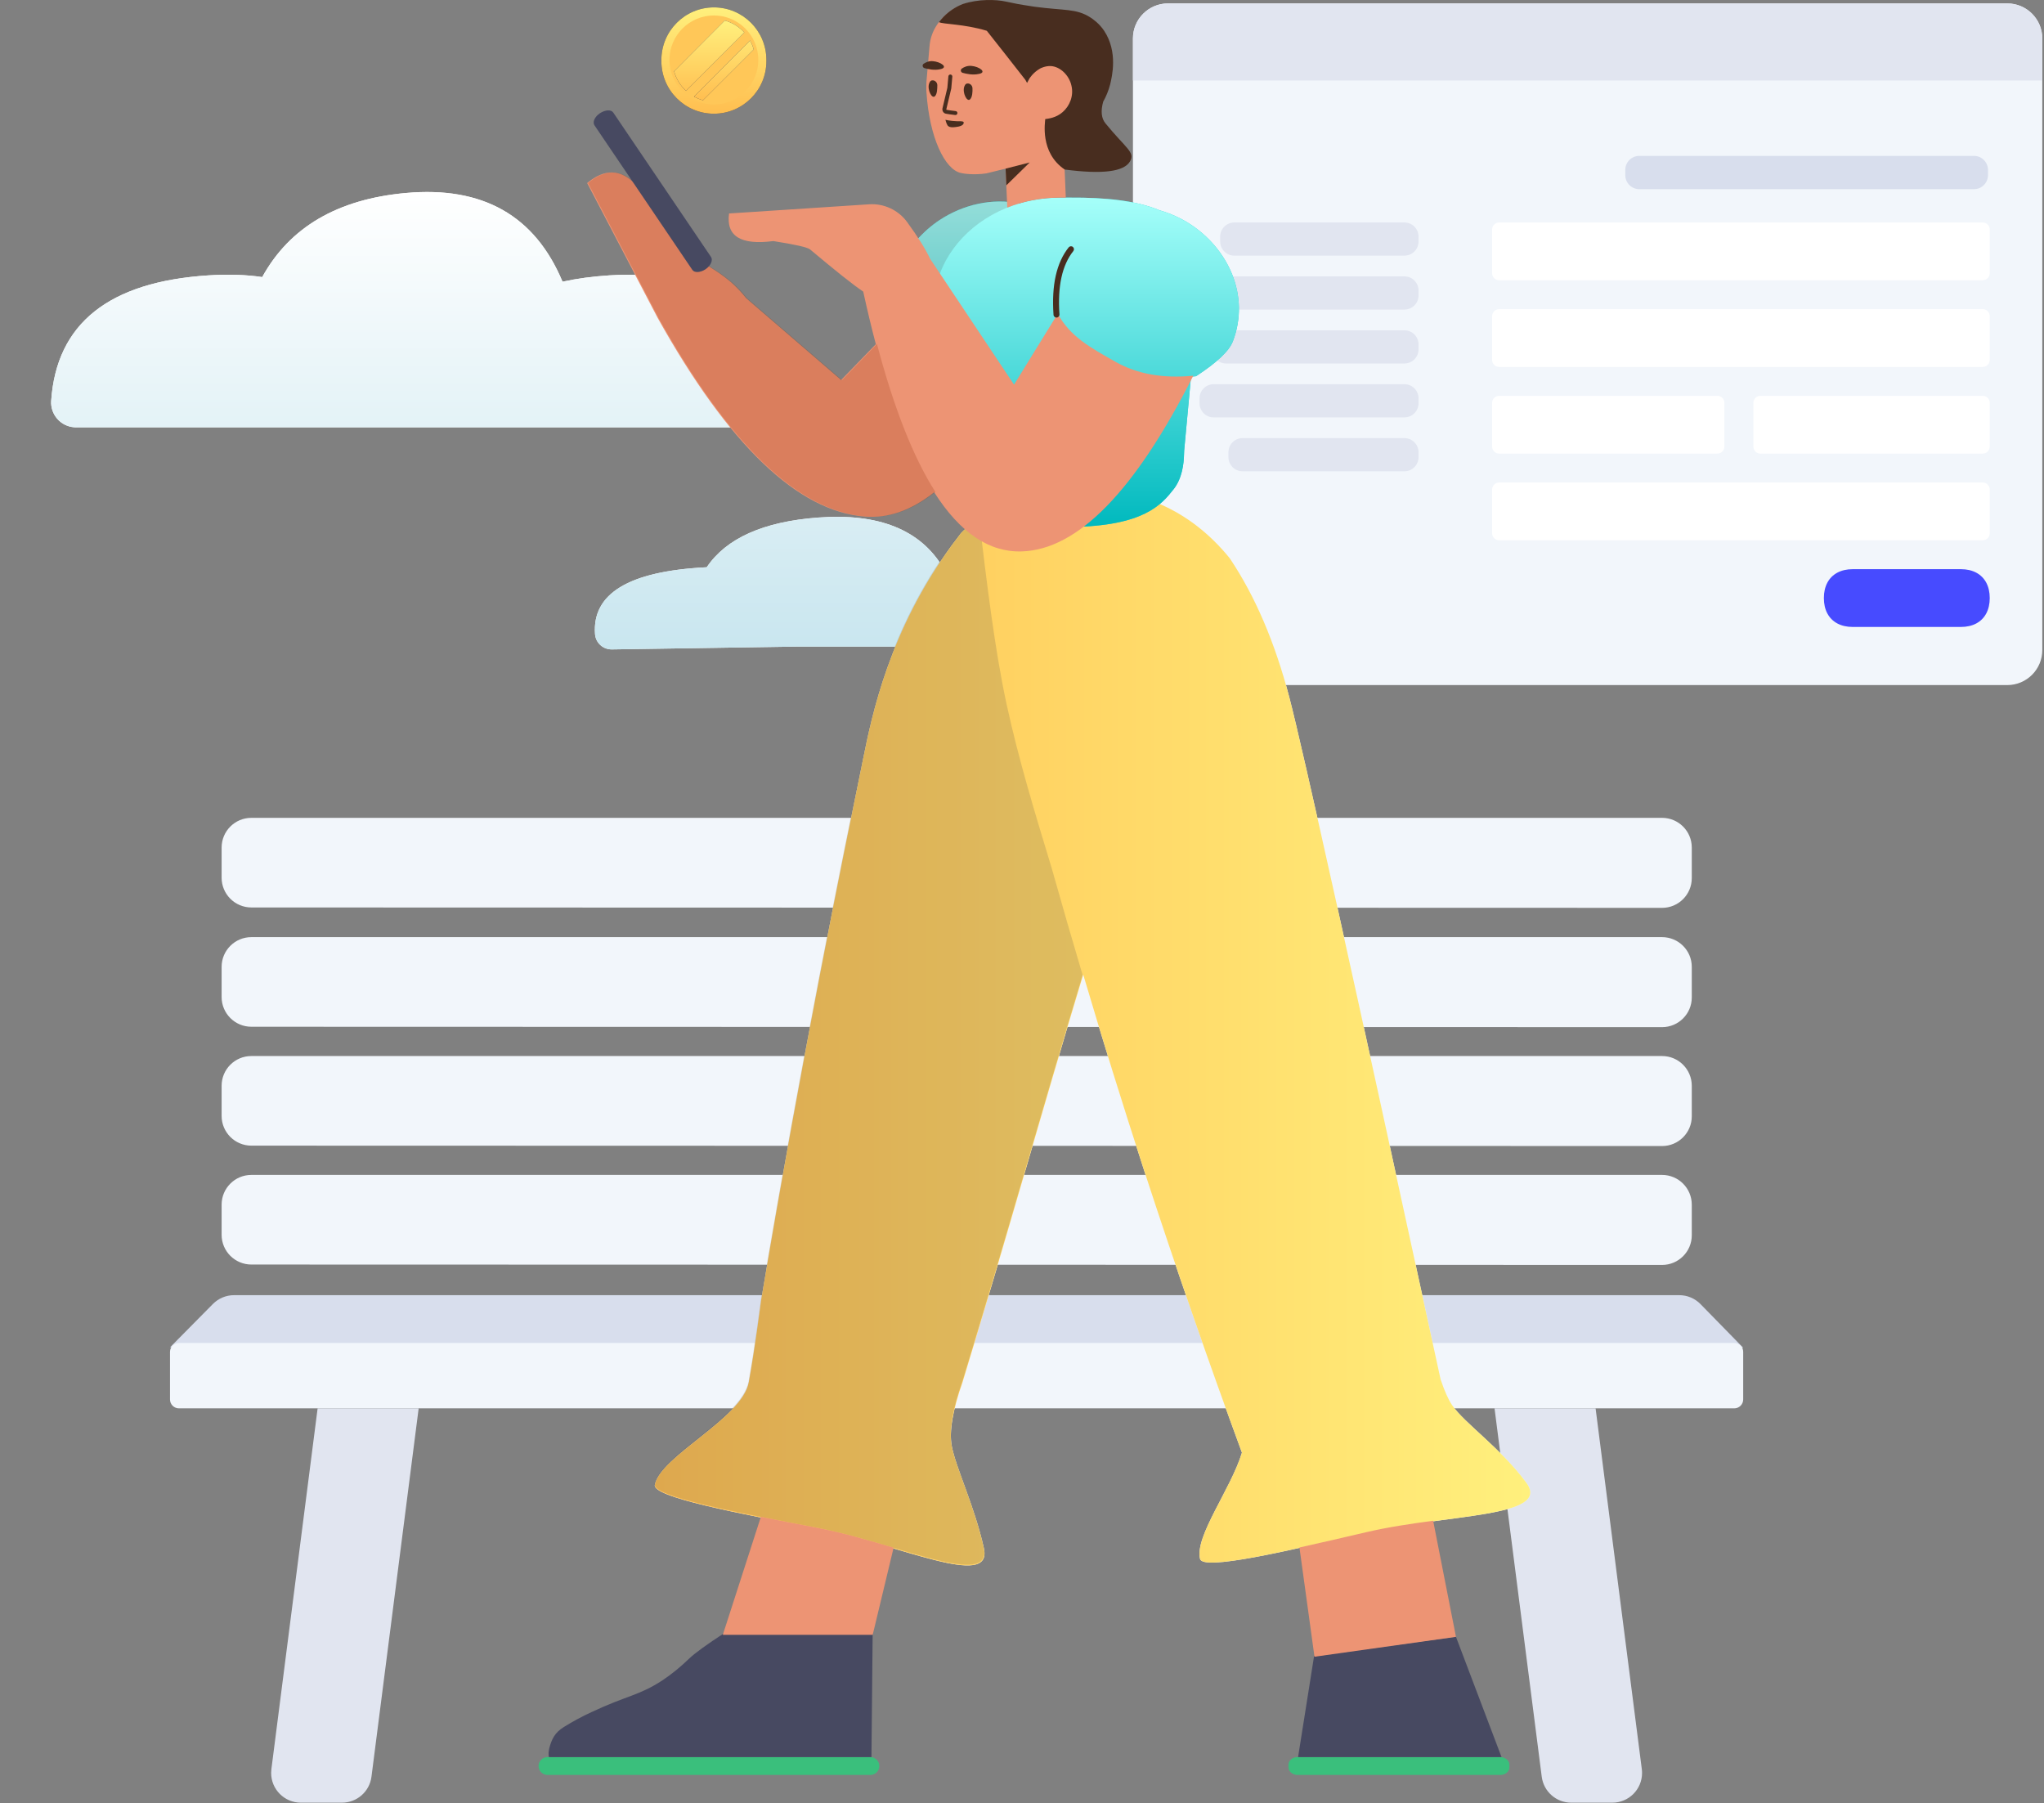 <svg width="764" height="674" viewBox="0 0 764 674" fill="none" xmlns="http://www.w3.org/2000/svg">
<rect x="0" y="0" width="764" height="674" fill="#808080" stroke="none"/>
<g clip-path="url(#clip0)">
<path d="M63.545 503.557L79.576 487.349C81.663 485.239 84.507 484.052 87.474 484.052H627.674C630.664 484.052 633.527 485.257 635.617 487.394L651.567 503.708L63.545 503.557Z" fill="#D8DEED"/>
<path d="M82.837 328.039V316.768C82.837 310.633 87.811 305.66 93.946 305.66H621.24C627.375 305.66 632.349 310.633 632.349 316.768V328.19C632.352 334.325 627.378 339.299 621.243 339.299C621.242 339.299 621.241 339.299 621.24 339.296L93.946 339.151C87.812 339.147 82.84 334.173 82.837 328.039ZM82.837 372.623V361.351C82.837 355.216 87.811 350.243 93.946 350.243H621.24C627.375 350.243 632.349 355.216 632.349 361.351V372.773C632.352 378.908 627.378 383.882 621.243 383.882C621.242 383.882 621.241 383.882 621.24 383.879L93.946 383.734C87.812 383.73 82.84 378.757 82.837 372.623ZM82.837 417.057V405.786C82.837 399.651 87.811 394.678 93.946 394.678H621.24C627.375 394.678 632.349 399.651 632.349 405.786V417.208C632.352 423.343 627.378 428.317 621.243 428.317C621.242 428.317 621.241 428.317 621.24 428.314L93.946 428.169C87.812 428.164 82.84 423.191 82.837 417.057ZM82.837 461.492V450.221C82.837 444.086 87.811 439.113 93.946 439.113H621.24C627.375 439.113 632.349 444.086 632.349 450.221V461.643C632.352 467.778 627.378 472.752 621.243 472.752C621.242 472.752 621.241 472.752 621.24 472.749L93.946 472.604C87.812 472.599 82.84 467.626 82.837 461.492ZM66.877 501.914H648.234C650.075 501.914 651.567 503.406 651.567 505.247V523.02C651.567 524.861 650.075 526.353 648.234 526.353H66.877C65.037 526.353 63.545 524.861 63.545 523.02V505.247C63.545 503.406 65.037 501.914 66.877 501.914Z" fill="#F2F6FB"/>
<path d="M118.718 526.353H156.488L138.846 664.032C138.135 669.576 133.416 673.729 127.827 673.729H112.456C106.321 673.729 101.348 668.755 101.348 662.62C101.348 662.148 101.378 661.676 101.438 661.208L118.718 526.353ZM596.394 526.353L613.674 661.208C613.734 661.676 613.764 662.148 613.764 662.62C613.764 668.755 608.791 673.729 602.655 673.729H587.285C581.695 673.729 576.977 669.576 576.266 664.032L558.624 526.353H596.394Z" fill="#E1E5F0"/>
</g>
<g clip-path="url(#clip1)">
<path d="M98.01 103.557C108.267 84.915 126.167 74.439 151.71 72.128C180.428 69.529 199.945 80.582 210.262 105.284C215.585 104.109 221.421 103.319 227.769 102.915C265.416 100.517 285.9 116.046 289.219 149.503C289.249 149.808 289.264 150.114 289.264 150.42C289.264 155.551 285.103 159.711 279.97 159.711H193.939H87.847H28.404C28.192 159.711 27.98 159.704 27.768 159.689C22.647 159.338 18.781 154.903 19.132 149.784C21.114 120.909 40.718 105.286 77.943 102.915C85.285 102.447 91.974 102.661 98.01 103.557ZM264.158 212.006C271.47 201.154 285.344 194.962 305.781 193.431C328.405 191.735 343.968 197.959 352.472 212.103C353.436 212.059 354.421 212.037 355.43 212.037C373.524 212.037 385.213 219.119 390.496 233.284C390.755 233.977 390.887 234.709 390.887 235.448C390.887 238.869 388.113 241.642 384.691 241.642H321.714H298.647L228.679 242.709C225.391 242.76 222.637 240.234 222.404 236.955C221.331 221.847 235.049 213.541 263.556 212.037C263.758 212.026 263.958 212.016 264.158 212.006Z" fill="white"/>
<path d="M98.01 103.557C108.267 84.915 126.167 74.439 151.71 72.128C180.428 69.529 199.945 80.582 210.262 105.284C215.585 104.109 221.421 103.319 227.769 102.915C265.416 100.517 285.9 116.046 289.219 149.503C289.249 149.808 289.264 150.114 289.264 150.42C289.264 155.551 285.103 159.711 279.97 159.711H193.939H87.847H28.404C28.192 159.711 27.98 159.704 27.768 159.689C22.647 159.338 18.781 154.903 19.132 149.784C21.114 120.909 40.718 105.286 77.943 102.915C85.285 102.447 91.974 102.661 98.01 103.557ZM264.158 212.006C271.47 201.154 285.344 194.962 305.781 193.431C328.405 191.735 343.968 197.959 352.472 212.103C353.436 212.059 354.421 212.037 355.43 212.037C373.524 212.037 385.213 219.119 390.496 233.284C390.755 233.977 390.887 234.709 390.887 235.448C390.887 238.869 388.113 241.642 384.691 241.642H321.714H298.647L228.679 242.709C225.391 242.76 222.637 240.234 222.404 236.955C221.331 221.847 235.049 213.541 263.556 212.037C263.758 212.026 263.958 212.016 264.158 212.006Z" fill="url(#paint0_linear)"/>
</g>
<path d="M436.566 1.28H750.268C757.502 1.28 763.366 7.145 763.366 14.379V242.942C763.366 250.176 757.502 256.04 750.268 256.04H436.566C429.332 256.04 423.468 250.176 423.468 242.942V14.379C423.468 7.145 429.332 1.28 436.566 1.28Z" fill="#F2F6FB"/>
<path d="M612.737 58.258H737.825C740.718 58.258 743.064 60.603 743.064 63.497V65.462C743.064 68.355 740.718 70.701 737.825 70.701H612.737C609.843 70.701 607.497 68.355 607.497 65.462V63.497C607.497 60.603 609.843 58.258 612.737 58.258Z" fill="#D8DEED"/>
<path fill-rule="evenodd" clip-rule="evenodd" d="M743.719 85.76C743.719 84.315 742.544 83.144 741.099 83.144H560.345C558.898 83.144 557.725 84.32 557.725 85.76V102.124C557.725 103.569 558.9 104.74 560.345 104.74H741.099C742.546 104.74 743.719 103.564 743.719 102.124V85.76ZM743.719 118.154C743.719 116.709 742.544 115.538 741.099 115.538H560.345C558.898 115.538 557.725 116.714 557.725 118.154V134.518C557.725 135.963 558.9 137.134 560.345 137.134H741.099C742.546 137.134 743.719 135.958 743.719 134.518V118.154ZM743.719 150.548C743.719 149.103 742.545 147.932 741.099 147.932H657.992C656.545 147.932 655.372 149.108 655.372 150.548V166.912C655.372 168.357 656.546 169.528 657.992 169.528H741.099C742.546 169.528 743.719 168.352 743.719 166.912V150.548ZM644.522 150.548C644.522 149.103 643.345 147.932 641.901 147.932H560.346C558.898 147.932 557.725 149.108 557.725 150.548V166.912C557.725 168.357 558.902 169.528 560.346 169.528H641.901C643.349 169.528 644.522 168.352 644.522 166.912V150.548ZM743.719 182.942C743.719 181.497 742.544 180.326 741.099 180.326H560.345C558.898 180.326 557.725 181.502 557.725 182.942V199.306C557.725 200.751 558.9 201.922 560.345 201.922H741.099C742.546 201.922 743.719 200.746 743.719 199.306V182.942Z" fill="white"/>
<path d="M732.921 212.72H692.519C690.288 212.72 688.345 213.176 686.745 214.032C685.146 214.888 683.89 216.145 683.033 217.744C682.177 219.344 681.721 221.287 681.721 223.518C681.721 225.749 682.177 227.692 683.033 229.292C683.89 230.891 685.146 232.147 686.745 233.004C688.345 233.86 690.288 234.316 692.519 234.316H732.921C735.152 234.316 737.095 233.86 738.695 233.004C740.295 232.147 741.551 230.891 742.407 229.292C743.263 227.692 743.719 225.749 743.719 223.518C743.719 221.287 743.263 219.344 742.407 217.744C741.551 216.145 740.295 214.888 738.695 214.032C737.095 213.176 735.152 212.72 732.921 212.72Z" fill="#474BFF"/>
<path d="M524.935 83.144H461.36C458.443 83.144 456.077 85.509 456.077 88.427V90.261C456.077 93.178 458.443 95.544 461.36 95.544H524.935C527.853 95.544 530.218 93.178 530.218 90.261V88.427C530.218 85.509 527.853 83.144 524.935 83.144ZM524.935 103.293H455.182C452.264 103.293 449.899 105.659 449.899 108.576V110.41C449.899 113.328 452.264 115.693 455.182 115.693H524.935C527.853 115.693 530.218 113.328 530.218 110.41V108.576C530.218 105.659 527.853 103.293 524.935 103.293ZM524.935 123.443H458.271C455.353 123.443 452.988 125.808 452.988 128.726V130.56C452.988 133.477 455.353 135.843 458.271 135.843H524.935C527.853 135.843 530.218 133.477 530.218 130.56V128.726C530.218 125.808 527.853 123.443 524.935 123.443ZM524.935 143.592H453.637C450.72 143.592 448.354 145.958 448.354 148.875V150.709C448.354 153.627 450.72 155.992 453.637 155.992H524.935C527.853 155.992 530.218 153.627 530.218 150.709V148.875C530.218 145.958 527.853 143.592 524.935 143.592ZM524.935 163.742H464.45C461.532 163.742 459.167 166.107 459.167 169.025V170.858C459.167 173.776 461.532 176.141 464.45 176.141H524.935C527.853 176.141 530.218 173.776 530.218 170.858V169.025C530.218 166.107 527.853 163.742 524.935 163.742Z" fill="#E1E5F0"/>
<path d="M763.366 14.381C763.366 7.146 757.502 1.28 750.263 1.28H436.571C429.334 1.28 423.468 7.146 423.468 14.381V30.096H763.366V14.381Z" fill="#E1E5F0"/>
<path d="M325.34 656.695C327.181 656.695 328.673 658.187 328.673 660.028C328.673 661.868 327.181 663.361 325.34 663.361H204.626C202.785 663.361 201.293 661.868 201.293 660.028C201.293 658.187 202.785 656.695 204.626 656.695H325.34ZM560.846 663.361H484.936C483.158 663.361 481.603 662.079 481.603 660.541V659.515C481.603 657.977 483.084 656.695 484.936 656.695H560.846C562.623 656.695 564.178 657.977 564.178 659.515V660.541C564.178 662.079 562.697 663.361 560.846 663.361Z" fill="#3ABF7C"/>
<path d="M325.73 656.718C325.602 656.703 325.472 656.695 325.34 656.695H205.15C205.07 656.29 205.03 655.779 205.041 655.117C205.125 654.6 205.135 654.008 205.293 653.418C206.244 649.879 207.396 647.529 210.766 645.44C214.135 643.351 217.575 641.485 221.159 639.844C234.378 633.631 238.895 633.709 247.586 628.01C251.183 625.628 254.49 622.871 257.579 619.888C259.638 617.9 264.09 614.669 270.933 610.196L326.182 610.196L325.73 656.718ZM561.25 656.718C561.117 656.703 560.982 656.695 560.845 656.695H485.19L491.177 618.916L544.202 611.732L561.25 656.718Z" fill="#474961"/>
<path d="M404.881 364.235C388.035 419.968 377.516 458.399 359.773 516.582C356.102 526.992 354.747 534.888 355.71 540.268C357.154 548.338 364.274 562.808 367.743 578.587C371.213 594.366 335.631 577.053 305.372 571.242C275.113 565.431 243.943 559.501 244.753 554.969C246.713 544.195 277.45 530.105 279.881 516.582C282.311 503.059 284.152 488.333 284.491 485.909C300.061 393.421 314.671 322.355 322.588 283.701C325.929 267.125 332.345 235.83 355.71 203.795C357.23 201.768 358.462 200.191 359.185 199.216C361.333 196.944 363.738 195.231 366.196 193.943C366.141 193.487 366.087 193.032 366.032 192.578C371.955 188.179 375.973 184.998 399.94 183.172C400.532 183.162 401.197 183.076 401.79 183.066C425.026 181.845 444.752 190.324 459.632 208.613C469.129 222.748 476.57 240.135 481.956 260.772C486.9 279.716 505.735 364.637 538.463 515.537C539.936 519.895 541.363 523.093 542.745 525.13C547.346 531.915 560.928 541.17 570.515 554.174C580.103 567.177 540.555 565.833 510.548 572.832C480.542 579.831 449.655 587.092 448.551 582.622C446.498 574.194 460.094 556.521 464.206 542.906C451.745 509.012 439.506 473.8 427.636 437.413C419.571 412.622 411.999 388.216 404.881 364.235Z" fill="#F5F6F8"/>
<path d="M404.881 364.235C388.035 419.968 377.516 458.399 359.773 516.582C356.102 526.992 354.747 534.888 355.71 540.268C357.154 548.338 364.274 562.808 367.743 578.587C371.213 594.366 335.631 577.053 305.372 571.242C275.113 565.431 243.943 559.501 244.753 554.969C246.713 544.195 277.45 530.105 279.881 516.582C282.311 503.059 284.152 488.333 284.491 485.909C300.061 393.421 314.671 322.355 322.588 283.701C325.929 267.125 332.345 235.83 355.71 203.795C357.23 201.768 358.462 200.191 359.185 199.216C361.333 196.944 363.738 195.231 366.196 193.943C366.141 193.487 366.087 193.032 366.032 192.578C371.955 188.179 375.973 184.998 399.94 183.172C400.532 183.162 401.197 183.076 401.79 183.066C425.026 181.845 444.752 190.324 459.632 208.613C469.129 222.748 476.57 240.135 481.956 260.772C486.9 279.716 505.735 364.637 538.463 515.537C539.936 519.895 541.363 523.093 542.745 525.13C547.346 531.915 560.928 541.17 570.515 554.174C580.103 567.177 540.555 565.833 510.548 572.832C480.542 579.831 449.655 587.092 448.551 582.622C446.498 574.194 460.094 556.521 464.206 542.906C451.745 509.012 439.506 473.8 427.636 437.413C419.571 412.622 411.999 388.216 404.881 364.235Z" fill="url(#paint1_linear)"/>
<path opacity="0.177" d="M404.655 364.403C387.889 419.888 377.379 458.268 359.685 516.291C356.014 526.701 354.66 534.596 355.622 539.977C357.066 548.047 364.186 562.517 367.656 578.296C371.125 594.075 335.543 576.761 305.284 570.951C275.025 565.14 243.855 559.21 244.665 554.678C246.625 543.904 277.362 529.814 279.793 516.291C282.223 502.768 284.064 488.042 284.403 485.618C299.973 393.13 314.583 322.064 322.501 283.41C325.841 266.834 332.257 235.539 355.622 203.504C357.142 201.477 358.374 199.9 359.098 198.925C361.201 196.7 363.551 195.011 365.955 193.732C368.704 216.673 371.784 242.733 376.262 263.29C380.793 284.09 386.829 303.807 393.116 324.511C396.824 337.67 400.668 350.97 404.655 364.403Z" fill="#444444"/>
<path d="M433.29 78.55C437.368 79.731 441.23 81.456 444.577 83.598C458.936 92.788 467.389 110.304 460.828 127.55C459.461 131.142 454.87 135.492 447.056 140.599C446.422 140.671 445.793 140.733 445.17 140.787L442.713 167.322C442.639 168.137 442.565 168.878 442.565 169.692C442.49 173.395 441.824 178.876 438.639 182.875C434.196 188.503 427.605 196.65 400.055 196.946C370.432 197.242 363.322 189.096 358.731 183.319C355.546 179.394 354.731 174.654 354.657 170.803C354.657 169.989 354.583 169.248 354.509 168.433L351.895 140.583C338.004 138.257 335.883 129.053 333.591 121.93C328.922 107.42 338.896 90.358 351.281 82.198C360.102 76.386 370.923 73.946 380.991 76.027C385.618 74.662 390.62 73.895 395.908 73.861H400.129C412.916 73.785 424.582 74.908 433.29 78.55Z" fill="#2ECDCF"/>
<path d="M433.29 78.55C437.368 79.731 441.23 81.456 444.577 83.598C458.936 92.788 467.389 110.304 460.828 127.55C459.461 131.142 454.87 135.492 447.056 140.599C446.422 140.671 445.793 140.733 445.17 140.787L442.713 167.322C442.639 168.137 442.565 168.878 442.565 169.692C442.49 173.395 441.824 178.876 438.639 182.875C434.196 188.503 427.605 196.65 400.055 196.946C370.432 197.242 363.322 189.096 358.731 183.319C355.546 179.394 354.731 174.654 354.657 170.803C354.657 169.989 354.583 169.248 354.509 168.433L351.895 140.583C338.004 138.257 335.883 129.053 333.591 121.93C328.922 107.42 338.896 90.358 351.281 82.198C360.102 76.386 370.923 73.946 380.991 76.027C385.618 74.662 390.62 73.895 395.908 73.861H400.129C412.916 73.785 424.582 74.908 433.29 78.55Z" fill="url(#paint2_linear)"/>
<path opacity="0.177" d="M351.868 140.301C338.26 137.889 336.153 128.771 333.879 121.702C329.21 107.192 339.184 90.13 351.569 81.971C360.475 76.103 371.419 73.672 381.569 75.86C365.944 80.27 354.501 91.47 350.584 104.373C349.4 108.224 349.177 112.371 349.622 116.37L351.868 140.301Z" fill="#444444"/>
<path d="M375.85 63.033C375.655 63.081 375.457 63.131 375.256 63.18C368.758 64.805 369.138 64.683 368.684 64.799C363.884 65.503 359.92 64.855 359.192 64.655C353.117 63.414 347.363 51.208 346.299 34.578C346.17 33.233 346.263 31.903 346.282 30.568L347.428 17.359C347.635 14.404 348.649 11.58 350.302 9.171C350.471 8.886 350.634 8.675 350.797 8.463C351.366 7.761 351.935 7.058 352.493 6.503C354.653 4.279 357.136 2.745 359.657 1.733C365.585 -0.228 372.101 0.005 375.685 0.775C376.197 0.885 377.807 1.221 380.077 1.676C382.183 2.343 384.231 2.783 386.368 3.007C387.545 3.164 388.359 4.26 388.277 5.442L386.215 24.303C386.165 24.755 391.744 20.49 397.519 22.017C399.381 22.509 401.949 25.125 405.225 29.864C404.057 33.437 403.446 35.274 403.39 35.376C400.968 39.807 399.192 42.593 398.061 43.734L397.612 55.612L398.373 73.861H395.908C388.862 73.907 382.325 75.253 376.506 77.58L375.85 63.033ZM535.676 568.362L544.208 611.746L491.322 619.184L485.706 578.36C493.672 576.604 502.271 574.594 510.798 572.605C518.784 570.742 527.445 569.47 535.676 568.362ZM284.401 566.885C291.234 568.255 298.453 569.638 305.622 571.014C315.015 572.818 324.922 575.731 334.015 578.418L326.192 611.002H270.167L284.401 566.885ZM349.17 183.969C340.694 190.697 332.095 193.731 323.374 193.07C298.237 191.166 272.369 166.389 245.772 118.739L245.777 118.736L245.774 118.735L219.466 68.411C226.032 62.926 232.096 63.139 237.658 69.052C242.783 75.78 245.734 79.795 246.511 81.097C258.146 100.593 267.516 97.138 278.899 111.466L314.393 142.027L327.369 128.639C325.737 122.457 324.165 115.905 322.654 108.983C318.717 106.325 312.648 101.487 302.753 93.197C301.825 92.42 297.257 91.386 289.049 90.096C276.851 91.695 271.338 88.257 272.51 79.782L324.849 76.354C330.419 75.989 335.787 78.5 339.076 83.009C343.055 88.462 345.908 93.023 347.637 96.693L379.025 143.759L395.353 117.268C400.127 125.842 407.224 129.723 417.004 135.253C425.038 139.796 434.711 141.518 446.022 140.417C424.211 183.585 402.817 205.474 381.84 206.086C369.68 206.44 358.79 199.068 349.17 183.969Z" fill="#ED9474"/>
<path opacity="0.2" d="M349.635 183.871C341.119 190.667 332.479 193.734 323.715 193.07C298.578 191.166 272.711 166.389 246.114 118.739L246.119 118.736L246.116 118.735L219.808 68.411C226.373 62.926 232.437 63.139 238 69.052C243.124 75.78 246.075 79.795 246.852 81.097C258.487 100.593 267.857 97.138 279.241 111.466L314.735 142.027L327.786 128.561C334.147 152.609 341.43 171.045 349.635 183.871Z" fill="#8C2A00"/>
<path d="M376.135 69.278L384.883 60.717L375.869 63.026L376.135 69.278Z" fill="#482D1F"/>
<path d="M412.347 37.995C411.377 41.518 411.655 44.215 413.182 46.085C420.838 55.46 424.317 56.83 422.402 60.261C420.216 64.18 412.069 65.212 397.961 63.357C388.561 57 390.671 45.535 390.683 44.535C390.679 44.527 390.675 44.518 390.671 44.51C391.652 44.355 394.707 44.121 397.238 41.852C399.767 39.653 401.444 35.836 400.457 31.906C399.607 28.135 396.273 24.858 392.722 24.684C390.722 24.618 389.029 25.465 388.797 25.597C386.093 27.115 384.745 29.397 384.745 29.397L383.9 30.996C383.665 30.571 383.442 30.175 383.232 29.811C378.463 23.687 373.69 17.636 368.847 11.507C360.286 8.904 352.239 9.084 350.961 8.252C351.529 7.549 352.098 6.847 352.657 6.292C354.817 4.067 357.3 2.533 359.82 1.522C365.748 -0.439 372.265 -0.206 375.849 0.564C376.36 0.674 377.97 1.009 380.24 1.465C380.9 1.585 381.559 1.706 382.367 1.836C384.277 2.118 385.745 2.369 386.626 2.505C397.804 4.029 402.25 3.078 407.648 6.574C408.641 7.237 410.907 8.806 412.721 11.531C417.956 19.47 415.601 28.733 414.961 31.51C414.322 33.993 413.388 36.145 412.347 37.995ZM345.529 25.459C344.812 25.222 344.627 24.304 345.204 23.852C345.938 23.346 347.131 22.746 348.61 22.853C351.642 23.076 354.733 25.246 351.373 25.878C349.224 26.36 346.899 25.851 345.529 25.459ZM359.79 27.21C359.073 26.973 358.887 26.055 359.538 25.612C360.272 25.105 361.465 24.506 363.017 24.622C366.049 24.845 369.131 27.089 365.78 27.647C363.558 28.12 361.233 27.611 359.79 27.21Z" fill="#482D1F"/>
<path d="M224.275 42.3C226.244 41.013 228.464 40.893 229.238 42.089L265.777 96.061C266.551 97.257 265.686 99.265 263.724 100.626C261.755 101.914 259.535 102.034 258.761 100.837L222.221 46.866C221.367 45.603 222.306 43.588 224.275 42.3Z" fill="#474961"/>
<path d="M350.348 31.796C350.341 33.064 350.309 35.149 349.466 35.941C348.348 37.147 346.484 33.486 347.288 31.197C347.634 30.195 348.185 29.964 348.773 30.036C349.655 30.144 350.309 30.896 350.348 31.796ZM363.486 32.962C363.553 34.238 363.447 36.315 362.604 37.106C361.486 38.312 359.622 34.651 360.426 32.362C360.773 31.36 361.323 31.129 361.911 31.201C362.793 31.31 363.447 32.062 363.486 32.962Z" fill="#482D1F"/>
<path d="M357.988 47.358C358.52 47.275 359.824 46.987 360.144 46.206C360.162 46.059 360.262 45.847 360.207 45.691C359.967 45.214 358.984 45.317 357.643 45.302C355.264 45.233 353.38 44.778 353.38 44.778C353.38 44.778 353.787 46.32 354.11 46.733C354.7 47.999 357.152 47.48 357.988 47.358Z" fill="#482D1F"/>
<path d="M352.265 40.529L352.25 40.61C352.151 41.412 352.609 42.225 353.393 42.456C353.538 42.489 353.619 42.505 353.701 42.52C354.472 42.666 355.029 42.742 357.032 42.988C357.438 43.038 357.807 42.749 357.857 42.343C357.907 41.937 357.618 41.568 357.212 41.518C355.245 41.276 354.703 41.202 353.976 41.065C353.901 41.05 353.825 41.036 353.749 41.02C353.766 41.022 353.715 40.93 353.718 40.82L355.553 33.115L355.57 33.009L355.956 28.654C355.992 28.247 355.691 27.887 355.284 27.851C354.876 27.815 354.517 28.116 354.481 28.523L354.1 32.825L352.265 40.529Z" fill="#482D1F"/>
<path d="M395.996 117.499C395.263 106.938 397.012 99.063 401.182 93.839C401.565 93.36 401.487 92.661 401.007 92.278C400.528 91.895 399.829 91.974 399.446 92.453C394.88 98.173 393.011 106.585 393.78 117.653C393.822 118.265 394.353 118.727 394.965 118.684C395.577 118.642 396.038 118.111 395.996 117.499Z" fill="#482D1F"/>
<path fill-rule="evenodd" clip-rule="evenodd" d="M286.459 22.631C286.46 22.559 286.46 22.487 286.46 22.415C286.46 11.561 277.674 2.761 266.835 2.761C255.996 2.761 247.209 11.561 247.209 22.415C247.209 22.487 247.21 22.559 247.211 22.631C247.21 22.703 247.209 22.775 247.209 22.847C247.209 33.701 255.996 42.5 266.835 42.5C277.674 42.5 286.46 33.701 286.46 22.847C286.46 22.775 286.46 22.703 286.459 22.631Z" fill="#37394C"/>
<path fill-rule="evenodd" clip-rule="evenodd" d="M286.459 22.631C286.46 22.559 286.46 22.487 286.46 22.415C286.46 11.561 277.674 2.761 266.835 2.761C255.996 2.761 247.209 11.561 247.209 22.415C247.209 22.487 247.21 22.559 247.211 22.631C247.21 22.703 247.209 22.775 247.209 22.847C247.209 33.701 255.996 42.5 266.835 42.5C277.674 42.5 286.46 33.701 286.46 22.847C286.46 22.775 286.46 22.703 286.459 22.631Z" fill="url(#paint3_linear)"/>
<g style="mix-blend-mode:multiply">
<path fill-rule="evenodd" clip-rule="evenodd" d="M283.441 22.415C283.441 31.599 276.006 39.044 266.835 39.044C257.664 39.044 250.229 31.599 250.229 22.415C250.229 13.231 257.664 5.785 266.835 5.785C276.006 5.785 283.441 13.231 283.441 22.415" fill="#FFC758"/>
</g>
<path fill-rule="evenodd" clip-rule="evenodd" d="M251.956 26.636L270.901 7.664C273.754 8.442 276.278 10.021 278.217 12.143L256.429 33.962C254.309 32.02 252.734 29.493 251.956 26.636ZM259.416 36.107L280.359 15.134C280.937 16.186 281.396 17.313 281.718 18.496L262.773 37.468C261.591 37.145 260.466 36.685 259.416 36.107Z" fill="#37394C"/>
<path fill-rule="evenodd" clip-rule="evenodd" d="M251.956 26.636L270.901 7.664C273.754 8.442 276.278 10.021 278.217 12.143L256.429 33.962C254.309 32.02 252.734 29.493 251.956 26.636ZM259.416 36.107L280.359 15.134C280.937 16.186 281.396 17.313 281.718 18.496L262.773 37.468C261.591 37.145 260.466 36.685 259.416 36.107Z" fill="url(#paint4_linear)"/>
<defs>
<linearGradient id="paint0_linear" x1="390.887" y1="242.71" x2="390.887" y2="71.757" gradientUnits="userSpaceOnUse">
<stop stop-color="#C9E6EF"/>
<stop offset="1" stop-color="white"/>
</linearGradient>
<linearGradient id="paint1_linear" x1="244.737" y1="585.058" x2="571.978" y2="585.058" gradientUnits="userSpaceOnUse">
<stop stop-color="#FFBE50"/>
<stop offset="1" stop-color="#FFF07D"/>
</linearGradient>
<linearGradient id="paint2_linear" x1="463.084" y1="196.954" x2="463.084" y2="73.857" gradientUnits="userSpaceOnUse">
<stop stop-color="#00B9BE"/>
<stop offset="1" stop-color="#A6FFFA"/>
</linearGradient>
<linearGradient id="paint3_linear" x1="286.46" y1="42.5" x2="286.46" y2="2.761" gradientUnits="userSpaceOnUse">
<stop stop-color="#FFBE50"/>
<stop offset="1" stop-color="#FFF07D"/>
</linearGradient>
<linearGradient id="paint4_linear" x1="281.718" y1="37.468" x2="281.718" y2="7.664" gradientUnits="userSpaceOnUse">
<stop stop-color="#FFBE50"/>
<stop offset="1" stop-color="#FFF07D"/>
</linearGradient>
<clipPath id="clip0">
<rect width="714.662" height="439.165" fill="white" transform="translate(0.595 234.564)"/>
</clipPath>
<clipPath id="clip1">
<rect width="371.772" height="204.401" fill="white" transform="translate(19.11 38.309)"/>
</clipPath>
</defs>
</svg>
